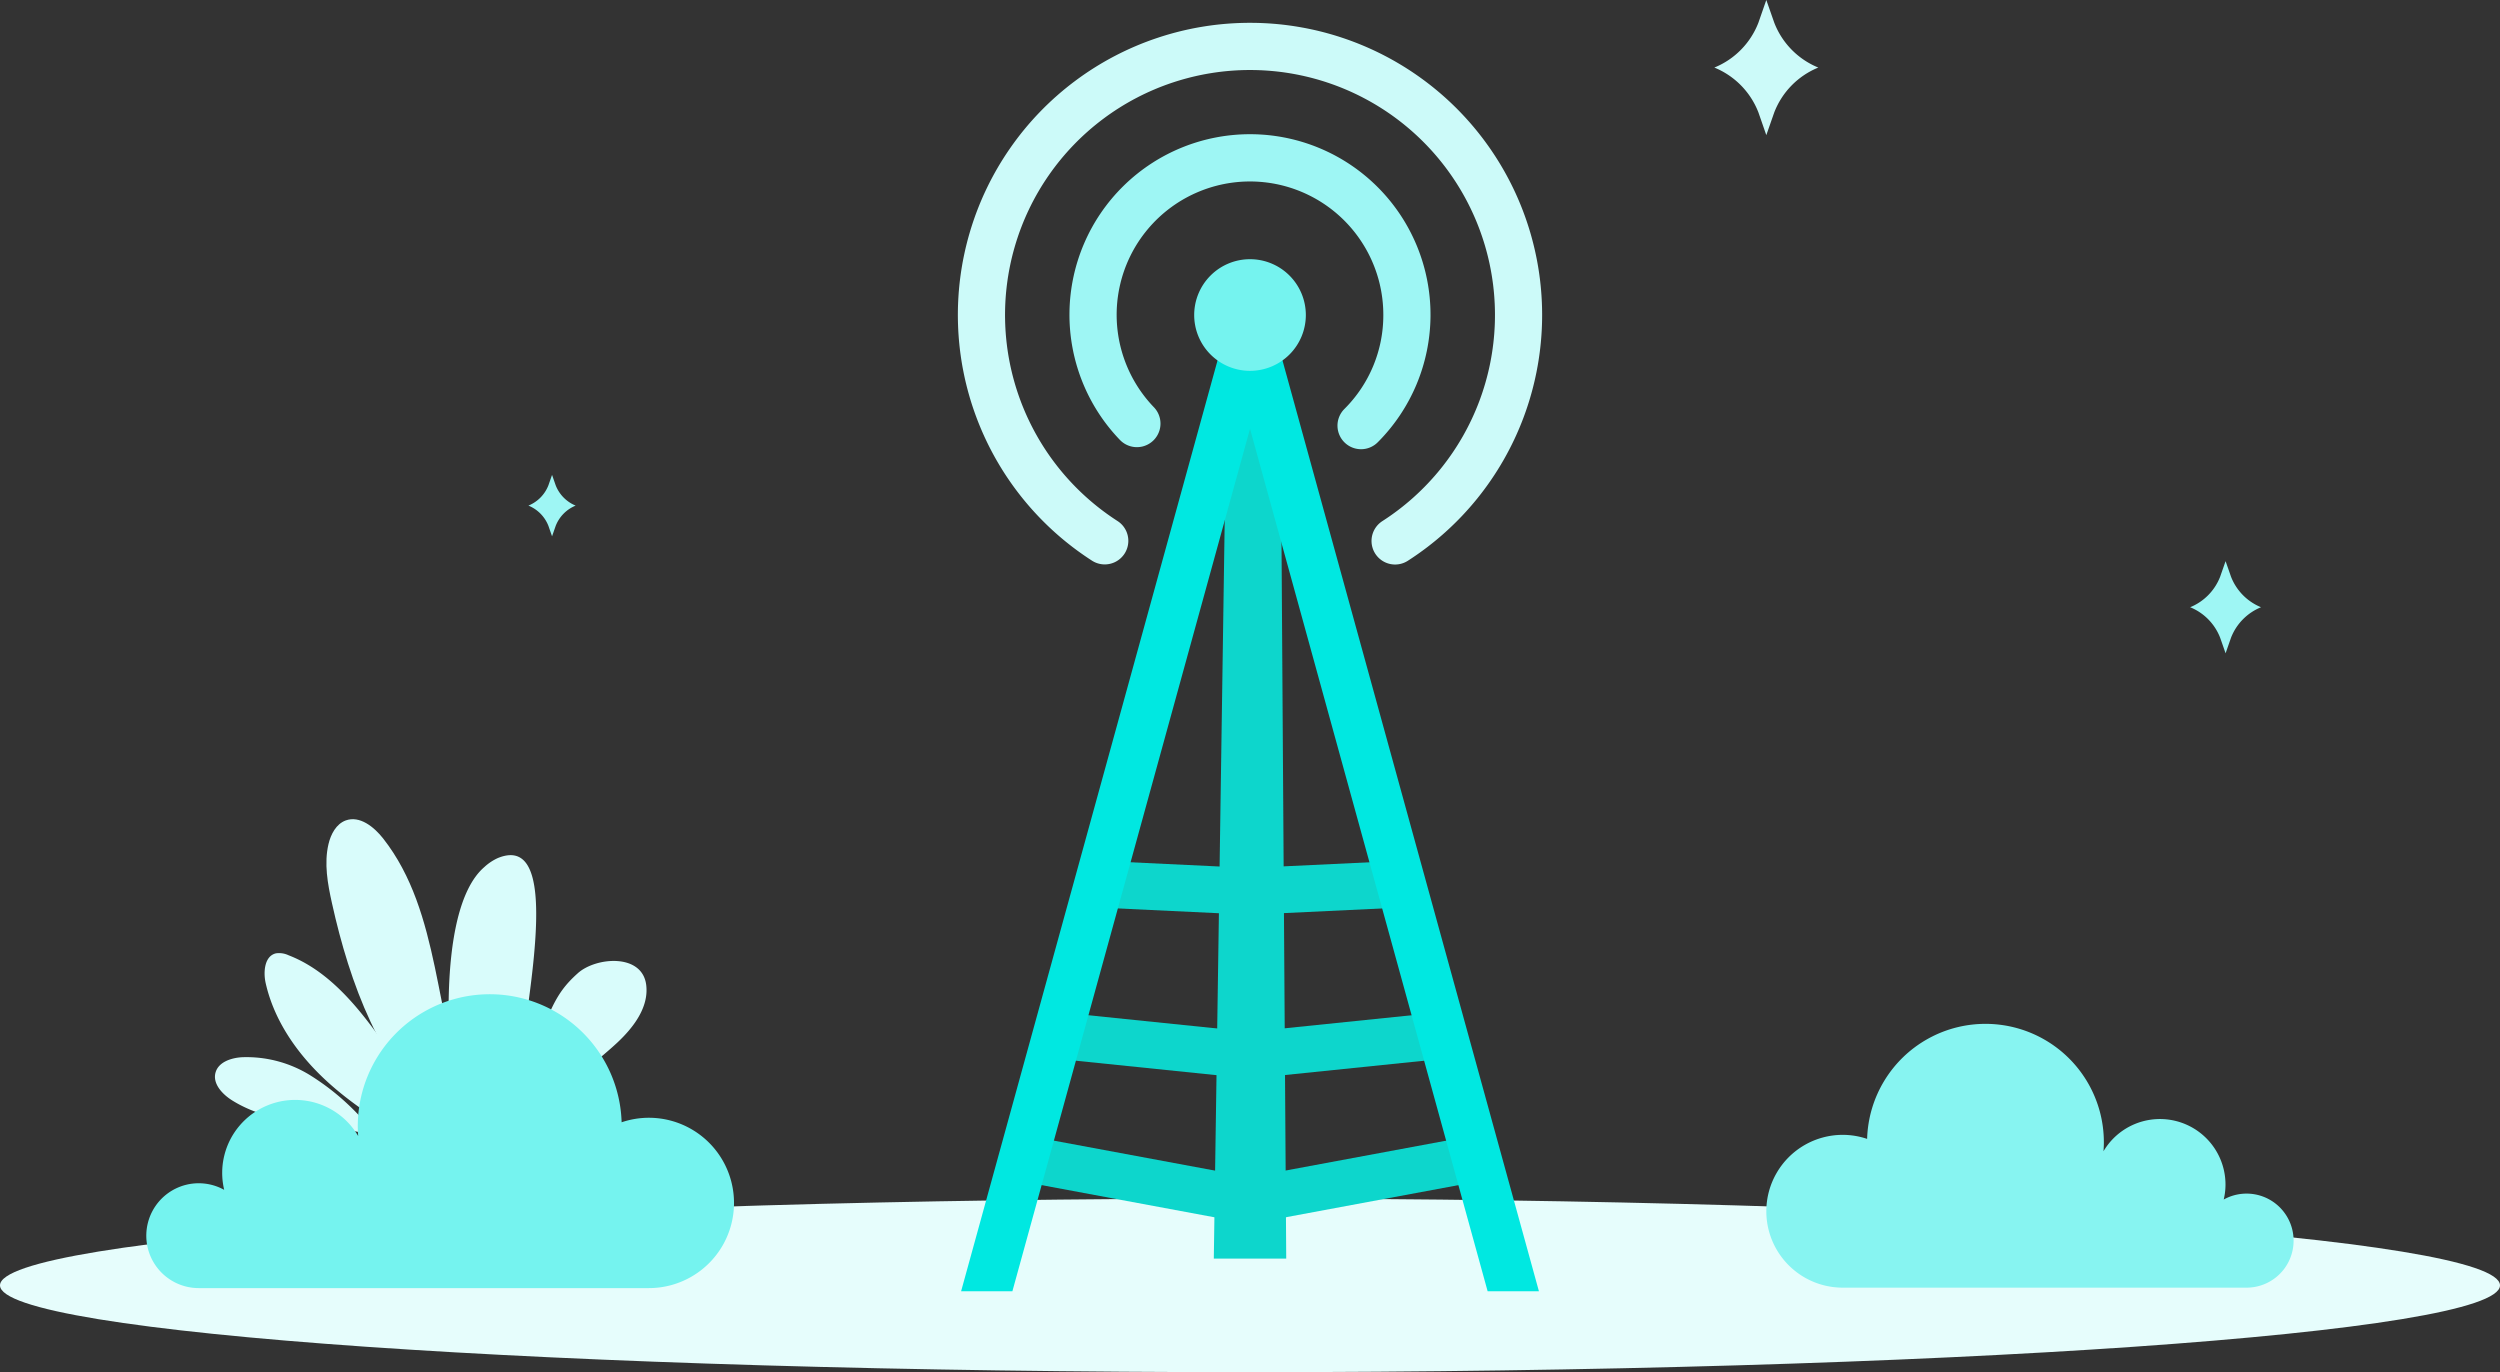 <svg xmlns="http://www.w3.org/2000/svg" width="475" height="260.714" viewBox="0 0 475 260.714"><rect x="0" y="0" width="475" height="260.714" fill="#333333" stroke="none"/><defs><style>.a{fill:#e6fdfc;}.b{fill:#ccfaf9;}.c{fill:#9ef6f4;}.d{fill:#0dd6cc;}.e{fill:#00e8e1;}.f{fill:#75f3ef;}.g{fill:#d9fcfb;}.h{fill:#87f4f1;}</style></defs><g transform="translate(-8282.968 -824.59)"><path class="a" d="M8282.968,1068.809c0,9.113,106.324,16.495,237.5,16.495s237.5-7.382,237.5-16.495-106.321-16.483-237.5-16.483S8282.968,1059.7,8282.968,1068.809Z"/><path class="b" d="M8620.077,828.9l-1.51-4.313-1.5,4.313a15.073,15.073,0,0,1-8.372,8.526h0a15.073,15.073,0,0,1,8.372,8.522l1.5,4.317,1.51-4.317a15.058,15.058,0,0,1,8.369-8.522h0A15.059,15.059,0,0,1,8620.077,828.9Z"/><path class="c" d="M8706.856,934.15l-1.027-2.943-1.027,2.943a10.269,10.269,0,0,1-5.705,5.813h0a10.261,10.261,0,0,1,5.705,5.81l1.027,2.942,1.027-2.942a10.27,10.27,0,0,1,5.708-5.81h0A10.278,10.278,0,0,1,8706.856,934.15Z"/><path class="c" d="M8388.542,916.781l-.684-1.963-.684,1.963a6.86,6.86,0,0,1-3.807,3.875h0a6.847,6.847,0,0,1,3.807,3.87l.684,1.964.684-1.964a6.849,6.849,0,0,1,3.8-3.87h0A6.863,6.863,0,0,1,8388.542,916.781Z"/><path class="d" d="M8527.351,1063.725h-13.76l2.582-174.839H8526.2Z"/><path class="d" d="M8561.571,1049.485l-36.371,6.769v-8.886l36.371-6.766Z"/><path class="d" d="M8558.128,1025.656l-32.928,3.385v-8.884l32.928-3.385Z"/><path class="d" d="M8548.956,997.033l-23.756,1.129v-8.885l23.756-1.128Z"/><path class="d" d="M8479.37,1049.485l36.373,6.769v-8.886l-36.373-6.766Z"/><path class="d" d="M8482.812,1025.656l32.932,3.385v-8.884l-32.932-3.385Z"/><path class="d" d="M8515.743,989.277l-23.756-1.128v8.884l23.756,1.129"/><path class="b" d="M8548.04,931.849a4.479,4.479,0,0,1-2.426-8.246,46.543,46.543,0,1,0-50.316-.018,4.479,4.479,0,1,1-4.852,7.531,55.505,55.505,0,1,1,60.012.021A4.452,4.452,0,0,1,8548.04,931.849Z"/><path class="c" d="M8541.569,909.94a4.479,4.479,0,0,1-3.17-7.643,25.107,25.107,0,0,0,7.4-17.853,25.333,25.333,0,1,0-43.566,17.547,4.479,4.479,0,0,1-6.445,6.221,34.3,34.3,0,1,1,48.947.415A4.46,4.46,0,0,1,8541.569,909.94Z"/><path class="e" d="M8515.743,888.886h9.742l49.879,181.045h-9.746Z"/><path class="e" d="M8525.2,888.886h-9.746l-49.877,181.045h9.744Z"/><path class="f" d="M8531.077,884.444a10.606,10.606,0,1,1-10.607-10.606A10.607,10.607,0,0,1,8531.077,884.444Z"/><path class="g" d="M8366.882,1037.631c-11.66-10.537-17.442-26.094-20.842-41.439-.82-3.693-1.519-7.533-.662-11.215.443-1.882,1.459-3.826,3.27-4.5,2.658-.98,5.393,1.221,7.145,3.457,11.033,14.093,9.629,34.13,16.383,50.708"/><path class="g" d="M8352.284,1037.74a46.479,46.479,0,0,0-10.377-8.845,22.98,22.98,0,0,0-13.035-3.428c-2.023.137-4.354.911-4.936,2.85-.641,2.131,1.248,4.162,3.135,5.345,10.325,6.466,24.6,3.4,34.836,10.01"/><path class="g" d="M8362.372,1041.988c-6.258-3.63-12.48-7.432-17.75-12.38s-9.582-11.162-11.174-18.217c-.486-2.173-.217-5.176,1.961-5.669a4.209,4.209,0,0,1,2.395.372c6.061,2.335,10.818,7.157,14.813,12.278s7.451,10.673,11.992,15.32a5.451,5.451,0,0,0,2.354,1.637,2.032,2.032,0,0,0,2.436-1.025,2.753,2.753,0,0,0-.053-1.6c-.715-2.878-4.082-34.962,5.634-43.362a9.653,9.653,0,0,1,2.586-1.726c14.916-6.11,1.9,40.993,4.272,45.344,5.193-16.27,6.449-19.449,10.916-23.459,3.437-3.089,12.293-3.821,13,2.281.494,4.218-2.435,8.045-5.539,10.942-3.395,3.161-7.225,5.867-10.354,9.294s-5.583,7.8-5.388,12.442"/><path class="f" d="M8406.249,1036.965a16.16,16.16,0,0,0-5.172.859,25.071,25.071,0,0,0-50.131.737c0,.633.032,1.258.08,1.88a13.869,13.869,0,0,0-25.461,10.223,9.96,9.96,0,1,0-4.842,18.665h85.525a16.182,16.182,0,0,0,0-32.364Z"/><path class="h" d="M8633.085,1040.212a14.426,14.426,0,0,1,4.637.769,22.494,22.494,0,0,1,44.979.662c0,.569-.029,1.131-.07,1.687a12.456,12.456,0,0,1,23.182,6.337,12.174,12.174,0,0,1-.34,2.835,8.935,8.935,0,1,1,4.343,16.743h-76.729a14.516,14.516,0,0,1,0-29.033Z"/></g></svg>